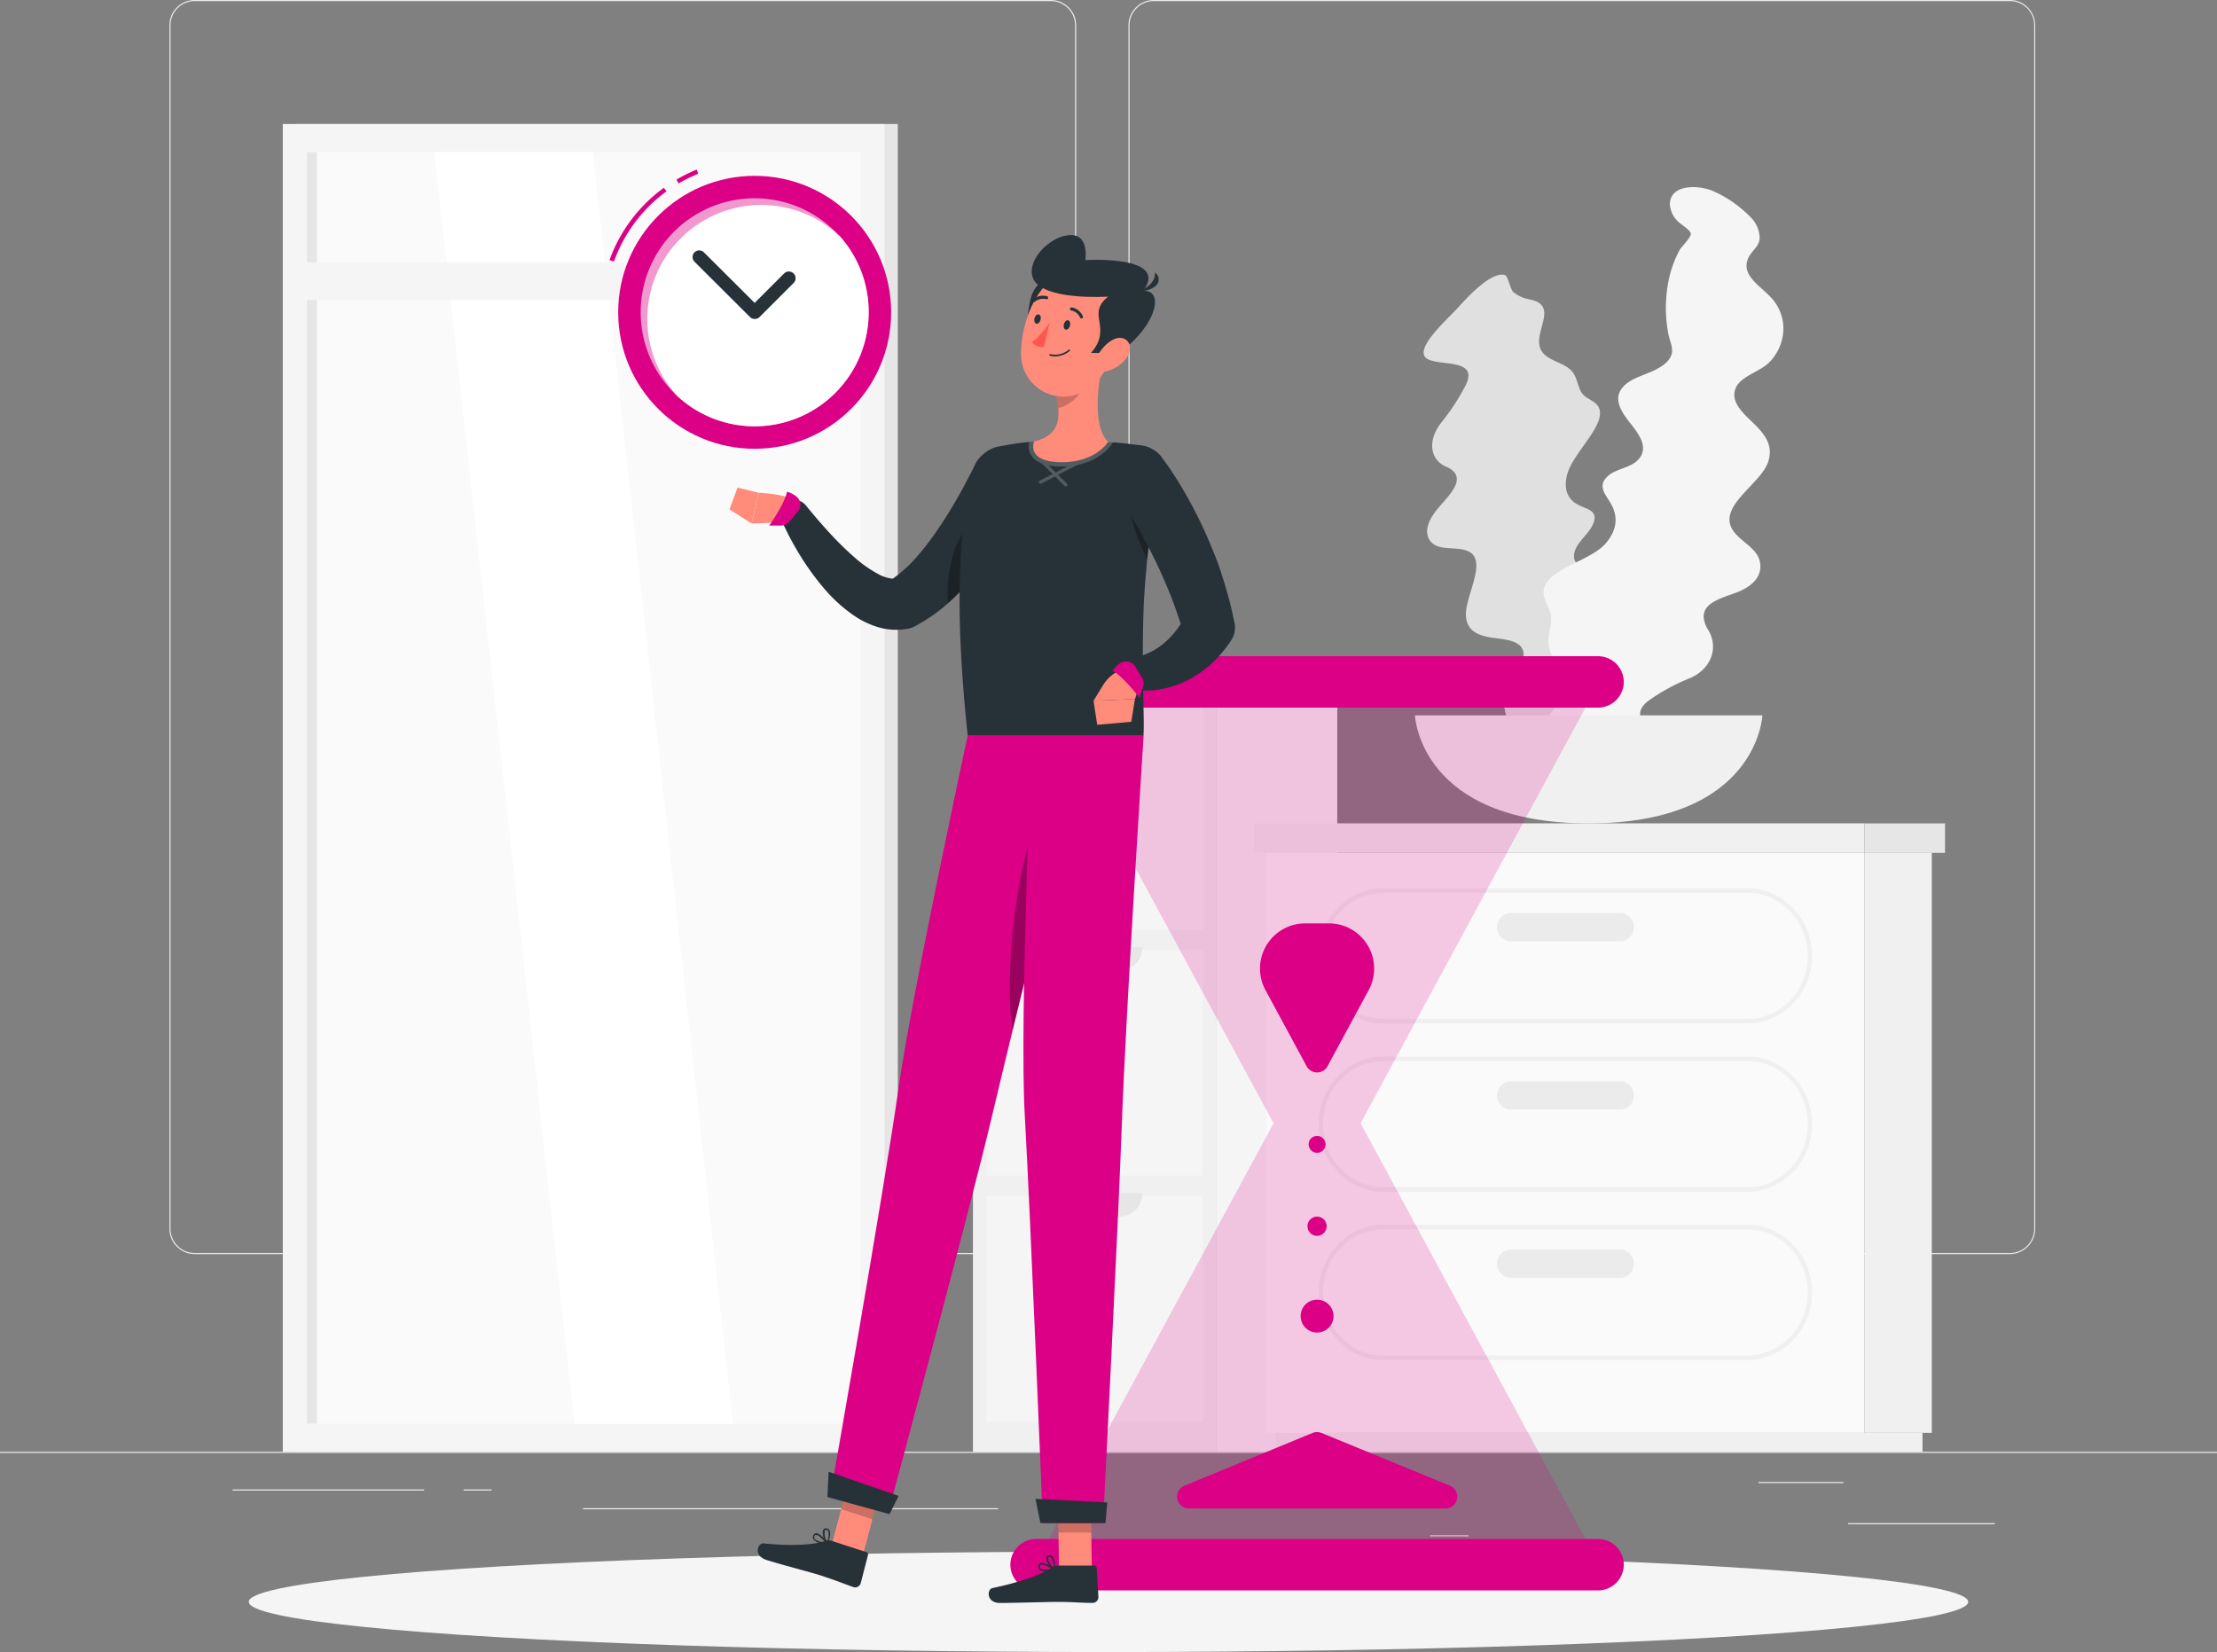 <svg xmlns="http://www.w3.org/2000/svg" viewBox="0 0 500 372.61"><rect x="0" y="0" width="500" height="372.61" fill="#808080" stroke="none"/><defs><style>.cls-1{fill:#ebebeb;}.cls-2{fill:#e6e6e6;}.cls-3{fill:#f5f5f5;}.cls-4{fill:#fafafa;}.cls-15,.cls-5{fill:#fff;}.cls-6{fill:#f0f0f0;}.cls-7{fill:#e0e0e0;}.cls-12,.cls-8{opacity:0.2;}.cls-9{fill:#db0086;}.cls-10{fill:#ff8b7b;}.cls-11{fill:#263238;}.cls-13{opacity:0.3;}.cls-14{fill:#ff5652;}.cls-15{opacity:0.6;}</style></defs><g id="Layer_2" data-name="Layer 2"><g id="Background_Complete" data-name="Background Complete"><rect class="cls-1" y="327.45" width="500" height="0.25"></rect><rect class="cls-1" x="416.78" y="343.54" width="33.12" height="0.25"></rect><rect class="cls-1" x="322.53" y="346.26" width="8.69" height="0.25"></rect><rect class="cls-1" x="396.59" y="334.26" width="19.19" height="0.25"></rect><rect class="cls-1" x="52.46" y="335.94" width="43.19" height="0.25"></rect><rect class="cls-1" x="104.56" y="335.94" width="6.33" height="0.25"></rect><rect class="cls-1" x="131.47" y="340.16" width="93.68" height="0.25"></rect><path class="cls-1" d="M237,282.85H43.91a5.71,5.71,0,0,1-5.7-5.71V5.71A5.71,5.71,0,0,1,43.91,0H237a5.71,5.71,0,0,1,5.71,5.71V277.14A5.71,5.71,0,0,1,237,282.85ZM43.91.25a5.46,5.46,0,0,0-5.45,5.46V277.14a5.46,5.46,0,0,0,5.45,5.46H237a5.47,5.47,0,0,0,5.46-5.46V5.71A5.47,5.47,0,0,0,237,.25Z"></path><path class="cls-1" d="M453.31,282.85H260.21a5.72,5.72,0,0,1-5.71-5.71V5.71A5.72,5.72,0,0,1,260.21,0h193.1A5.71,5.71,0,0,1,459,5.71V277.14A5.71,5.71,0,0,1,453.31,282.85ZM260.21.25a5.47,5.47,0,0,0-5.46,5.46V277.14a5.47,5.47,0,0,0,5.46,5.46h193.1a5.47,5.47,0,0,0,5.46-5.46V5.71A5.47,5.47,0,0,0,453.31.25Z"></path><rect class="cls-2" x="66.8" y="27.96" width="135.7" height="299.48" transform="translate(269.29 355.41) rotate(180)"></rect><rect class="cls-3" x="63.78" y="27.96" width="135.7" height="299.48" transform="translate(263.26 355.41) rotate(180)"></rect><rect class="cls-4" x="-11.76" y="115.27" width="286.78" height="124.87" transform="translate(309.33 46.07) rotate(90)"></rect><polygon class="cls-5" points="165.31 321.1 133.67 34.31 97.95 34.31 129.59 321.1 165.31 321.1"></polygon><rect class="cls-2" x="-73.06" y="176.56" width="286.78" height="2.28" transform="translate(248.04 107.37) rotate(90)"></rect><rect class="cls-3" x="66.02" y="59.15" width="131.22" height="8.52" transform="translate(263.26 126.83) rotate(180)"></rect><rect class="cls-6" x="159.95" y="213.17" width="173.77" height="54.79" transform="translate(487.39 -6.27) rotate(90)"></rect><rect class="cls-3" x="221.36" y="159.84" width="50.93" height="48.77" transform="translate(431.06 -62.61) rotate(90)"></rect><rect class="cls-3" x="221.36" y="215.34" width="50.93" height="48.77" transform="translate(486.56 -7.1) rotate(90)"></rect><rect class="cls-3" x="221.36" y="270.85" width="50.93" height="48.77" transform="translate(542.07 48.4) rotate(90)"></rect><path class="cls-2" d="M257.63,158.08H236a5.17,5.17,0,0,0,5.05,5.29h11.48A5.18,5.18,0,0,0,257.63,158.08Z"></path><path class="cls-2" d="M257.63,213.59H236a5.17,5.17,0,0,0,5.05,5.28h11.48A5.17,5.17,0,0,0,257.63,213.59Z"></path><path class="cls-2" d="M257.63,269.09H236a5.17,5.17,0,0,0,5.05,5.29h11.48A5.18,5.18,0,0,0,257.63,269.09Z"></path><rect class="cls-3" x="201.03" y="226.88" width="173.77" height="27.37" transform="translate(528.47 -47.35) rotate(90)"></rect><rect class="cls-6" x="420.49" y="192.36" width="15.19" height="130.82" transform="translate(856.17 515.53) rotate(180)"></rect><rect class="cls-6" x="287.71" y="323.18" width="145.86" height="4.27" transform="translate(721.29 650.62) rotate(180)"></rect><rect class="cls-4" x="285.61" y="192.36" width="134.88" height="130.82"></rect><path class="cls-6" d="M312,268.8h82.06c8.06,0,14.61-6.84,14.61-15.26s-6.55-15.25-14.61-15.25H312c-8.06,0-14.61,6.84-14.61,15.25S304,268.8,312,268.8Zm82.06-29.49c7.52,0,13.63,6.39,13.63,14.23s-6.11,14.24-13.63,14.24H312c-7.52,0-13.63-6.39-13.63-14.24s6.11-14.23,13.63-14.23Z"></path><path class="cls-6" d="M312,306.76h82.06c8.06,0,14.61-6.85,14.61-15.26s-6.55-15.26-14.61-15.26H312c-8.06,0-14.61,6.85-14.61,15.26S304,306.76,312,306.76Zm82.06-29.49c7.52,0,13.63,6.38,13.63,14.23s-6.11,14.23-13.63,14.23H312c-7.52,0-13.63-6.38-13.63-14.23s6.11-14.23,13.63-14.23Z"></path><path class="cls-1" d="M340.67,250.25h24.76a3.12,3.12,0,0,0,3.05-3.18h0a3.12,3.12,0,0,0-3.05-3.18H340.67a3.12,3.12,0,0,0-3.05,3.18h0A3.12,3.12,0,0,0,340.67,250.25Z"></path><path class="cls-6" d="M312,230.84h82.06c8.06,0,14.61-6.84,14.61-15.25s-6.55-15.26-14.61-15.26H312c-8.06,0-14.61,6.85-14.61,15.26S304,230.84,312,230.84Zm82.06-29.48c7.52,0,13.63,6.38,13.63,14.23s-6.11,14.23-13.63,14.23H312c-7.52,0-13.63-6.38-13.63-14.23s6.11-14.23,13.63-14.23Z"></path><path class="cls-1" d="M340.67,212.3h24.76a3.13,3.13,0,0,0,3.05-3.19h0a3.12,3.12,0,0,0-3.05-3.18H340.67a3.12,3.12,0,0,0-3.05,3.18h0A3.13,3.13,0,0,0,340.67,212.3Z"></path><path class="cls-1" d="M340.67,288.21h24.76a3.12,3.12,0,0,0,3.05-3.18h0a3.13,3.13,0,0,0-3.05-3.19H340.67a3.13,3.13,0,0,0-3.05,3.19h0A3.12,3.12,0,0,0,340.67,288.21Z"></path><rect class="cls-6" x="282.84" y="185.71" width="137.65" height="6.65" transform="translate(703.32 378.06) rotate(180)"></rect><rect class="cls-2" x="420.49" y="185.71" width="18.17" height="6.65"></rect><path class="cls-7" d="M322,81c3.07,1.6,11.39-.12,8.62,5.76A49.51,49.51,0,0,1,325,95.37c-3.1,4-2.51,8.32,1.15,9.89a4.58,4.58,0,0,1,2,1.47c1.69,2.52-2.29,5.91-4.25,8.43s-2.74,5-1.3,6.9c1.6,2.07,4.92,1.31,7.56,1.94,6.34,1.5-.18,10.64.49,15.34.46,3.21,3,4.11,6.35,4.56,2.77.37,6.46.63,6.61,3.59.14,2.56-3.06,5.47-3.9,8.16a8.77,8.77,0,0,0,.62,7.1,7.44,7.44,0,0,0,5,3.41c3.14.69,7.89,0,8.12,3.67.1,1.66-1,3.12-.24,4.64a5,5,0,0,0,3.69,2.27,25.92,25.92,0,0,0,9.06-.17c3.69-.71,9.14-4.1,7.14-7.38a4.31,4.31,0,0,0-2.86-1.71c-.88-.19-3.46.11-3.79-.52s.56-3,.59-3.91a19.05,19.05,0,0,0-1.07-7.06,21.75,21.75,0,0,0-4.76-7.88c-.88-.92-2.27-1.6-2.45-3s.63-2.83,1.53-4.15c1.41-2.07,3.6-4,4.39-6.27,1.24-3.49-1.77-4.6-4.56-5.39-2.52-.72-5.84-1.64-5-4.84.62-2.31,3.41-4.2,4.24-6.45,1.13-3-1.61-3.14-3.56-4.22-2.55-1.4-3.19-3.9-2.27-7.07,1.53-5.22,10.7-12.6,6-16-1.19-.86-2.3-1.15-3-2.44s-.88-3.12-1.88-4.38c-1.58-2-4.85-2.33-6.55-4.18-3.51-3.8,4.06-10.54-2.85-12.14a8.1,8.1,0,0,1-4-1.75c-.63-.61-1.15-3.59-1.86-3.8-3.17-.92-8.88,5.5-10.68,7.48C326.45,72,318.36,79.07,322,81Z"></path><path class="cls-3" d="M376.39,169.56c-1.88-3.64-10.11-7.27-4.65-11.49a45.25,45.25,0,0,1,9.44-5.14c4.78-2.08,6.48-6.89,4.06-10.87a6.17,6.17,0,0,1-1-2.82c-.2-3.67,5.05-4.56,8.07-5.88s5-3.35,4.67-6.21c-.34-3.16-3.66-4.54-5.67-6.89-4.82-5.66,5.62-10.78,7.43-16,1.24-3.59-.5-6.13-3.26-8.79-2.25-2.18-5.38-4.84-4-8,1.2-2.71,5.51-3.61,7.63-5.83a11,11,0,0,0,3.1-7.67,10.22,10.22,0,0,0-2.65-6.71c-2.42-2.75-7-5.1-5.29-9,.76-1.76,2.49-2.55,2.59-4.6a6.82,6.82,0,0,0-2.09-4.71,27.13,27.13,0,0,0-8.08-5.71c-3.62-1.67-10.17-1.72-10.08,2.93a5.82,5.82,0,0,0,1.64,3.6c.69.77,3.11,2.14,3.08,3s-2,2.75-2.53,3.62a25,25,0,0,0-2.67,7.93,31,31,0,0,0,.17,11.16c.29,1.51,1.18,3.11.64,4.6s-2,2.5-3.47,3.26c-2.31,1.21-5.26,1.82-7.09,3.58-2.89,2.77-.8,5.86,1.26,8.48,1.86,2.37,4.31,5.46,1.92,8.18-1.73,2-5.16,2.09-7,3.86-2.54,2.37-.19,4.26,1,6.64,1.52,3.08.81,6-1.63,8.7-4,4.37-15.9,6-13.49,12.49.61,1.66,1.43,2.67,1.4,4.47s-.82,3.75-.58,5.69c.37,3.07,3.08,5.53,3.64,8.54,1.14,6.16-9,8.15-3.72,14.28a10.4,10.4,0,0,1,2.66,4.4c.25,1-.83,4.42-.31,5.1,2.33,3,10.66.13,13.26-.73C367.86,175.92,378.64,173.9,376.39,169.56Z"></path><path class="cls-6" d="M397.47,161.35s-1,24.36-39.18,24.36-39.18-24.36-39.18-24.36Z"></path></g><g id="Shadow"><ellipse id="_Path_" data-name="&lt;Path&gt;" class="cls-3" cx="250" cy="361.29" rx="193.89" ry="11.32"></ellipse></g><g id="Hourglass"><g class="cls-8"><polygon class="cls-9" points="360.73 352.91 297.04 235.2 233.35 352.91 360.73 352.91"></polygon><polygon class="cls-9" points="360.73 153.77 297.04 271.48 233.35 153.77 360.73 153.77"></polygon></g><path class="cls-9" d="M308.71,223.26l-9.32,17.23a2.68,2.68,0,0,1-4.7,0l-9.32-17.23a10.2,10.2,0,0,1,9-15h5.39A10.2,10.2,0,0,1,308.71,223.26Z"></path><path class="cls-9" d="M298.05,323.2,327,335.09a2.67,2.67,0,0,1-1,5.14H268.13a2.67,2.67,0,0,1-1-5.14L296,323.2A2.65,2.65,0,0,1,298.05,323.2Z"></path><circle class="cls-9" cx="297.04" cy="296.84" r="3.71"></circle><circle class="cls-9" cx="297.04" cy="258.1" r="1.91"></circle><circle class="cls-9" cx="297.04" cy="276.57" r="2.17"></circle><path class="cls-9" d="M360.41,347.11H233.67a5.82,5.82,0,0,0-5.8,5.8h0a5.82,5.82,0,0,0,5.8,5.8H360.41a5.82,5.82,0,0,0,5.8-5.8h0A5.82,5.82,0,0,0,360.41,347.11Z"></path><path class="cls-9" d="M360.41,148H233.67a5.82,5.82,0,0,0-5.8,5.8h0a5.82,5.82,0,0,0,5.8,5.8H360.41a5.82,5.82,0,0,0,5.8-5.8h0A5.82,5.82,0,0,0,360.41,148Z"></path></g><g id="Character"><polygon class="cls-10" points="194.63 350.72 187.58 348.44 191.96 331.81 199.01 334.1 194.63 350.72"></polygon><path class="cls-11" d="M187.47,347.5l7.92,2.57a.53.53,0,0,1,.37.65l-1.65,6.39a1.32,1.32,0,0,1-1.64.86c-2.74-1-4-1.53-7.49-2.67-2.15-.69-9.21-2.52-12.17-3.48s-1.93-3.86-.59-3.71c6,.63,11.4.35,13.9-.57A2,2,0,0,1,187.47,347.5Z"></path><polygon class="cls-12" points="199.01 334.1 191.96 331.81 189.7 340.38 196.76 342.67 199.01 334.1"></polygon><path class="cls-9" d="M218.28,165.77s-12.65,58.55-15.62,79.6c-3.25,23.05-15.46,92.27-15.46,92.27l13.09,3.62s18.14-67.14,23.44-89.55c5.75-24.32,21-85.94,21-85.94Z"></path><path class="cls-13" d="M233.92,185c-5,11.34-7.47,36-5.53,47.35,3.54-14.55,7.8-31.85,11.09-45.16C238.37,183.3,236.53,179,233.92,185Z"></path><polygon class="cls-11" points="200.62 341.51 186.6 337.65 186.88 331.94 202.66 337.4 200.62 341.51"></polygon><path class="cls-11" d="M184.57,347.92a8.93,8.93,0,0,0,2,.35.16.16,0,0,0,.17-.08.18.18,0,0,0,0-.19c-.18-.23-1.73-2.24-2.7-2.19a.69.69,0,0,0-.54.35.94.94,0,0,0-.08.95A2,2,0,0,0,184.57,347.92Zm1.59,0c-1.34-.16-2.26-.5-2.48-.93a.62.62,0,0,1,.07-.63.32.32,0,0,1,.26-.17C184.53,346.13,185.51,347.1,186.16,347.89Z"></path><path class="cls-11" d="M186.5,348.27h.08a.19.19,0,0,0,.13-.1c0-.08.85-2.06.36-3a.85.85,0,0,0-.62-.45.66.66,0,0,0-.76.3c-.41.72.16,2.53.73,3.18Zm0-3.17a.49.49,0,0,1,.31.25,3.84,3.84,0,0,1-.27,2.39,3.51,3.51,0,0,1-.51-2.53c0-.09.14-.18.39-.13Z"></path><path class="cls-11" d="M231.74,110.18c-.38.9-.7,1.57-1.05,2.34s-.73,1.46-1.1,2.18q-1.11,2.16-2.33,4.27a81.2,81.2,0,0,1-5.4,8.17,61.35,61.35,0,0,1-6.65,7.6,38.16,38.16,0,0,1-8.68,6.41l-.25.14a5.17,5.17,0,0,1-1.28.46,14.21,14.21,0,0,1-6.87-.27,20,20,0,0,1-5.24-2.44,34.24,34.24,0,0,1-7.24-6.56,60.26,60.26,0,0,1-5.27-7.32,65.57,65.57,0,0,1-4.13-7.84,3.24,3.24,0,0,1,5.47-3.36l.1.13c1.65,2,3.44,4.13,5.24,6.07a68.41,68.41,0,0,0,5.58,5.48,27.85,27.85,0,0,0,5.74,4,8.46,8.46,0,0,0,2.47.82,2.72,2.72,0,0,0,1.44-.13l-1.53.6a30.31,30.31,0,0,0,5.61-4.9,61.91,61.91,0,0,0,5-6.42c1.58-2.3,3.08-4.72,4.49-7.19.72-1.23,1.41-2.49,2.06-3.75l1-1.9c.31-.6.65-1.3.89-1.8l.06-.13a6.5,6.5,0,0,1,11.85,5.34Z"></path><path class="cls-13" d="M215.39,123.76c3.14-8.34,9.81-8.48,12.7-6.27-.21.39-.43.78-.65,1.17a84.91,84.91,0,0,1-5.15,7.91A65.35,65.35,0,0,1,216,134c-.72.71-1.46,1.41-2.23,2.09A32,32,0,0,1,215.39,123.76Z"></path><path class="cls-10" d="M176,117.84l-6.5.23,1.62-6.94a33.54,33.54,0,0,1,6.63,1,2.62,2.62,0,0,1,1.41,4h0A3.91,3.91,0,0,1,176,117.84Z"></path><path class="cls-9" d="M179.64,112a6.45,6.45,0,0,0-2.15-1.1c-.54,2.83-4,7.63-4,7.63h2.71a2.35,2.35,0,0,0,1.83-.86l1.9-2.27A2.39,2.39,0,0,0,179.64,112Z"></path><polygon class="cls-10" points="164.52 114.88 166.34 109.98 171.1 111.13 169.48 118.07 164.52 114.88"></polygon><polygon class="cls-10" points="246.25 353.97 238.84 353.97 238.58 336.8 245.99 336.8 246.25 353.97"></polygon><path class="cls-11" d="M238.45,353.11h8.33a.53.53,0,0,1,.55.51l.4,6.59a1.31,1.31,0,0,1-1.3,1.31c-2.9,0-4.28-.22-8-.22-2.25,0-9.78.24-12.89.24s-3-3.08-1.71-3.36c5.92-1.25,11.2-3,13.29-4.61A2.07,2.07,0,0,1,238.45,353.11Z"></path><polygon class="cls-12" points="246 336.8 238.58 336.8 238.72 345.65 246.13 345.65 246 336.8"></polygon><path class="cls-9" d="M232.74,165.77s-2.83,64.41-1.63,85.64c1.32,23.24,4.08,92.11,4.08,92.11h13.58s3.42-67,4.24-90c.89-25,4.92-87.74,4.92-87.74Z"></path><polygon class="cls-11" points="249.32 343.52 234.65 343.52 233.53 338.06 249.72 338.87 249.32 343.52"></polygon><path class="cls-11" d="M235.82,354.4a9.69,9.69,0,0,0,2-.26.2.2,0,0,0,.13-.14.18.18,0,0,0-.07-.17c-.24-.17-2.34-1.6-3.25-1.25a.65.65,0,0,0-.4.49,1,1,0,0,0,.22.94A2,2,0,0,0,235.82,354.4Zm1.5-.51c-1.33.26-2.3.22-2.65-.13a.62.62,0,0,1-.12-.61.32.32,0,0,1,.19-.25C235.23,352.71,236.46,353.34,237.32,353.89Z"></path><path class="cls-11" d="M237.76,354.14l.08,0a.19.19,0,0,0,.09-.14c0-.09.17-2.22-.58-2.94a.82.82,0,0,0-.73-.24.65.65,0,0,0-.62.52c-.18.81.93,2.36,1.67,2.8Zm-1-3a.5.5,0,0,1,.37.15,3.82,3.82,0,0,1,.49,2.35c-.64-.54-1.38-1.72-1.27-2.25,0-.1.08-.22.33-.25Z"></path><path class="cls-11" d="M261.64,106a4.71,4.71,0,0,0-4-5.5h-.08c-2.39-.35-5.39-.71-8.33-.85a147.89,147.89,0,0,0-16.85,0c-2.59.24-5.12.67-7.14,1.06h-.08a7.11,7.11,0,0,0-5.39,5c-2.42,8.15-5.31,24.79-1.53,60.12h39.65c.28-3.54-.51-15.06.07-29.73A234.86,234.86,0,0,1,261.64,106Z"></path><path class="cls-13" d="M261.26,108.17c-.82,4.74-1.83,11.18-2.53,18,0,0-3.62-7.1-4.28-13.17S259,106.47,261.26,108.17Z"></path><g class="cls-8"><path class="cls-5" d="M234.67,109.1a.35.35,0,0,1-.33-.2.36.36,0,0,1,.16-.5L246.86,102a.36.36,0,0,1,.5.16.37.37,0,0,1-.16.5l-12.36,6.41A.33.33,0,0,1,234.67,109.1Z"></path><path class="cls-5" d="M240.33,109.69a.36.36,0,0,1-.26-.11l-6.78-6.74a.37.37,0,0,1,.53-.53l6.77,6.74a.38.38,0,0,1,0,.53A.4.4,0,0,1,240.33,109.69Z"></path><path class="cls-5" d="M249.26,99.63a147.71,147.71,0,0,0-16.84,0l-.28,0a4,4,0,0,0,.43,3.07c.94,1.5,2.91,2.34,5.87,2.5l1.11,0c8,0,11.09-4.86,11.22-5.07l.28-.45Z"></path></g><path class="cls-10" d="M233.22,99.57c4.9-1.16,5.76-4.19,5.43-7.52a19.92,19.92,0,0,0-.39-2.48l6.14-5.1,4.51-3.74c-1.25,5.43-2.66,15.32,1,18.94,0,0-3,5-11.43,4.55C231.41,103.84,233.22,99.57,233.22,99.57Z"></path><path class="cls-12" d="M238.26,89.57a19.92,19.92,0,0,1,.39,2.48c2.29-.46,5.35-2.9,5.67-5.24a10.66,10.66,0,0,0,.08-2.34Z"></path><path class="cls-11" d="M235,63.55c-3.33,2-2.8,7-3.7,10.58,2.12.21,5.46-3.56,5.46-3.56l2-5.73Z"></path><path class="cls-10" d="M252.71,73.61c-2.13,7.06-3,11.29-7.52,14.23a9.59,9.59,0,0,1-14.92-8.1c0-6.73,3.46-17.15,11.18-18.59A9.7,9.7,0,0,1,252.71,73.61Z"></path><path class="cls-11" d="M246.06,79.6c5-5.8-1.25-8.66,3.86-12.69-5.75.27-15.22-.14-16.91-4.08s3.51-9.28,7.84-9.78c5-.58,3.92,5.61,3.92,5.61s19.13-1.2,13.06,6.94c4.6-.27,3.33,7.17-4.67,13.45C251.15,79.77,246.06,79.6,246.06,79.6Z"></path><path class="cls-11" d="M256.68,65.76s3.94-1.17,3.81-4.3C261.91,62.44,262.06,65.42,256.68,65.76Z"></path><path class="cls-10" d="M253.88,81a8,8,0,0,1-4.55,2.77c-2.27.41-2.8-1.69-1.67-3.74,1-1.84,3.43-4.27,5.47-3.76S255.33,79.19,253.88,81Z"></path><path class="cls-11" d="M241.32,73.42c-.14.59-.56,1-.95.92s-.58-.61-.44-1.19.56-1,.94-.92S241.46,72.84,241.32,73.42Z"></path><path class="cls-11" d="M234.69,72.1c-.14.58-.56,1-.94.92s-.59-.62-.45-1.2.56-1,.94-.91S234.83,71.52,234.69,72.1Z"></path><path class="cls-14" d="M236.73,72.81a22.51,22.51,0,0,1-4,4.42,3.39,3.39,0,0,0,2.68,1.08Z"></path><path class="cls-11" d="M237.45,80.36a5.18,5.18,0,0,0,3.85-1.24.18.18,0,0,0-.25-.25,4.89,4.89,0,0,1-4.22,1,.17.17,0,1,0-.06.34A5.58,5.58,0,0,0,237.45,80.36Z"></path><path class="cls-11" d="M243.88,71.81a.27.27,0,0,0,.17,0,.34.34,0,0,0,.17-.46,3.33,3.33,0,0,0-2.47-2,.35.35,0,1,0-.09.69,2.66,2.66,0,0,1,1.92,1.58A.36.36,0,0,0,243.88,71.81Z"></path><path class="cls-11" d="M233.05,68.12a.34.34,0,0,0,.32-.06,3,3,0,0,1,2.52-.6.35.35,0,1,0,.22-.66h0a3.63,3.63,0,0,0-3.17.72.35.35,0,0,0-.06.49A.3.3,0,0,0,233.05,68.12Z"></path><path class="cls-11" d="M262,103.13l.83,1.14.75,1.06c.5.71.95,1.42,1.42,2.13.91,1.42,1.77,2.88,2.6,4.33a97.16,97.16,0,0,1,4.52,9c.7,1.52,1.3,3.1,1.94,4.65s1.18,3.16,1.67,4.78a88.81,88.81,0,0,1,2.6,9.83l.08.37a5.25,5.25,0,0,1-.71,3.95,28.6,28.6,0,0,1-4.55,5.39,23.81,23.81,0,0,1-6,4,21.81,21.81,0,0,1-6.86,1.9,21.56,21.56,0,0,1-3.5.06c-.58,0-1.16-.11-1.74-.2l-.88-.17-1-.25a.46.46,0,0,1-.34-.56l1.38-5.79s.26-.06.42-.1l.55-.11c.38-.08.75-.17,1.13-.28a15.87,15.87,0,0,0,2.17-.75,15.5,15.5,0,0,0,3.79-2.23,19.16,19.16,0,0,0,5.26-6.85l-.63,4.32c-.86-2.83-1.77-5.64-2.87-8.4s-2.3-5.49-3.61-8.17-2.71-5.33-4.22-7.91c-.74-1.29-1.52-2.56-2.3-3.82l-1.19-1.86-.59-.9-.55-.8-.2-.3a6.5,6.5,0,0,1,10.61-7.5Z"></path><path class="cls-10" d="M248.78,154.53l-2.15,3.52,9.33-.38s2.45-6.27-.89-7.27l-1.3.36A8.52,8.52,0,0,0,248.78,154.53Z"></path><path class="cls-9" d="M252.62,149.6a6.26,6.26,0,0,0-1.7,1.71c2.54,1.37,6.08,6.08,6.08,6.08l.82-2.58a2.41,2.41,0,0,0-.27-2L256,150.31A2.38,2.38,0,0,0,252.62,149.6Z"></path><polygon class="cls-10" points="247.45 163.47 255.14 162.79 255.96 157.67 246.63 158.05 247.45 163.47"></polygon></g><g id="Clock"><path class="cls-9" d="M153.06,41.38l-.51-.86a35.33,35.33,0,0,1,4.57-2.27l.38.93A33.32,33.32,0,0,0,153.06,41.38Z"></path><path class="cls-9" d="M138.46,59l-1-.34a34.76,34.76,0,0,1,12.26-16.31l.59.81A33.65,33.65,0,0,0,138.46,59Z"></path><circle class="cls-9" cx="170.2" cy="70.44" r="30.78"></circle><path class="cls-15" d="M195.91,70.44a25.71,25.71,0,1,1-6.72-17.34.06.06,0,0,1,.05,0A25.66,25.66,0,0,1,195.91,70.44Z"></path><path class="cls-5" d="M195.91,70.44a25.71,25.71,0,0,1-43.15,18.89A25.71,25.71,0,0,1,189.19,53.1a.06.06,0,0,1,.05,0A25.66,25.66,0,0,1,195.91,70.44Z"></path><path class="cls-11" d="M170.2,71.94a1.49,1.49,0,0,1-1.06-.44L156.6,59a1.5,1.5,0,0,1,2.12-2.12L170.2,68.32l6.63-6.63A1.5,1.5,0,0,1,179,63.81l-7.69,7.69A1.51,1.51,0,0,1,170.2,71.94Z"></path></g></g></svg>